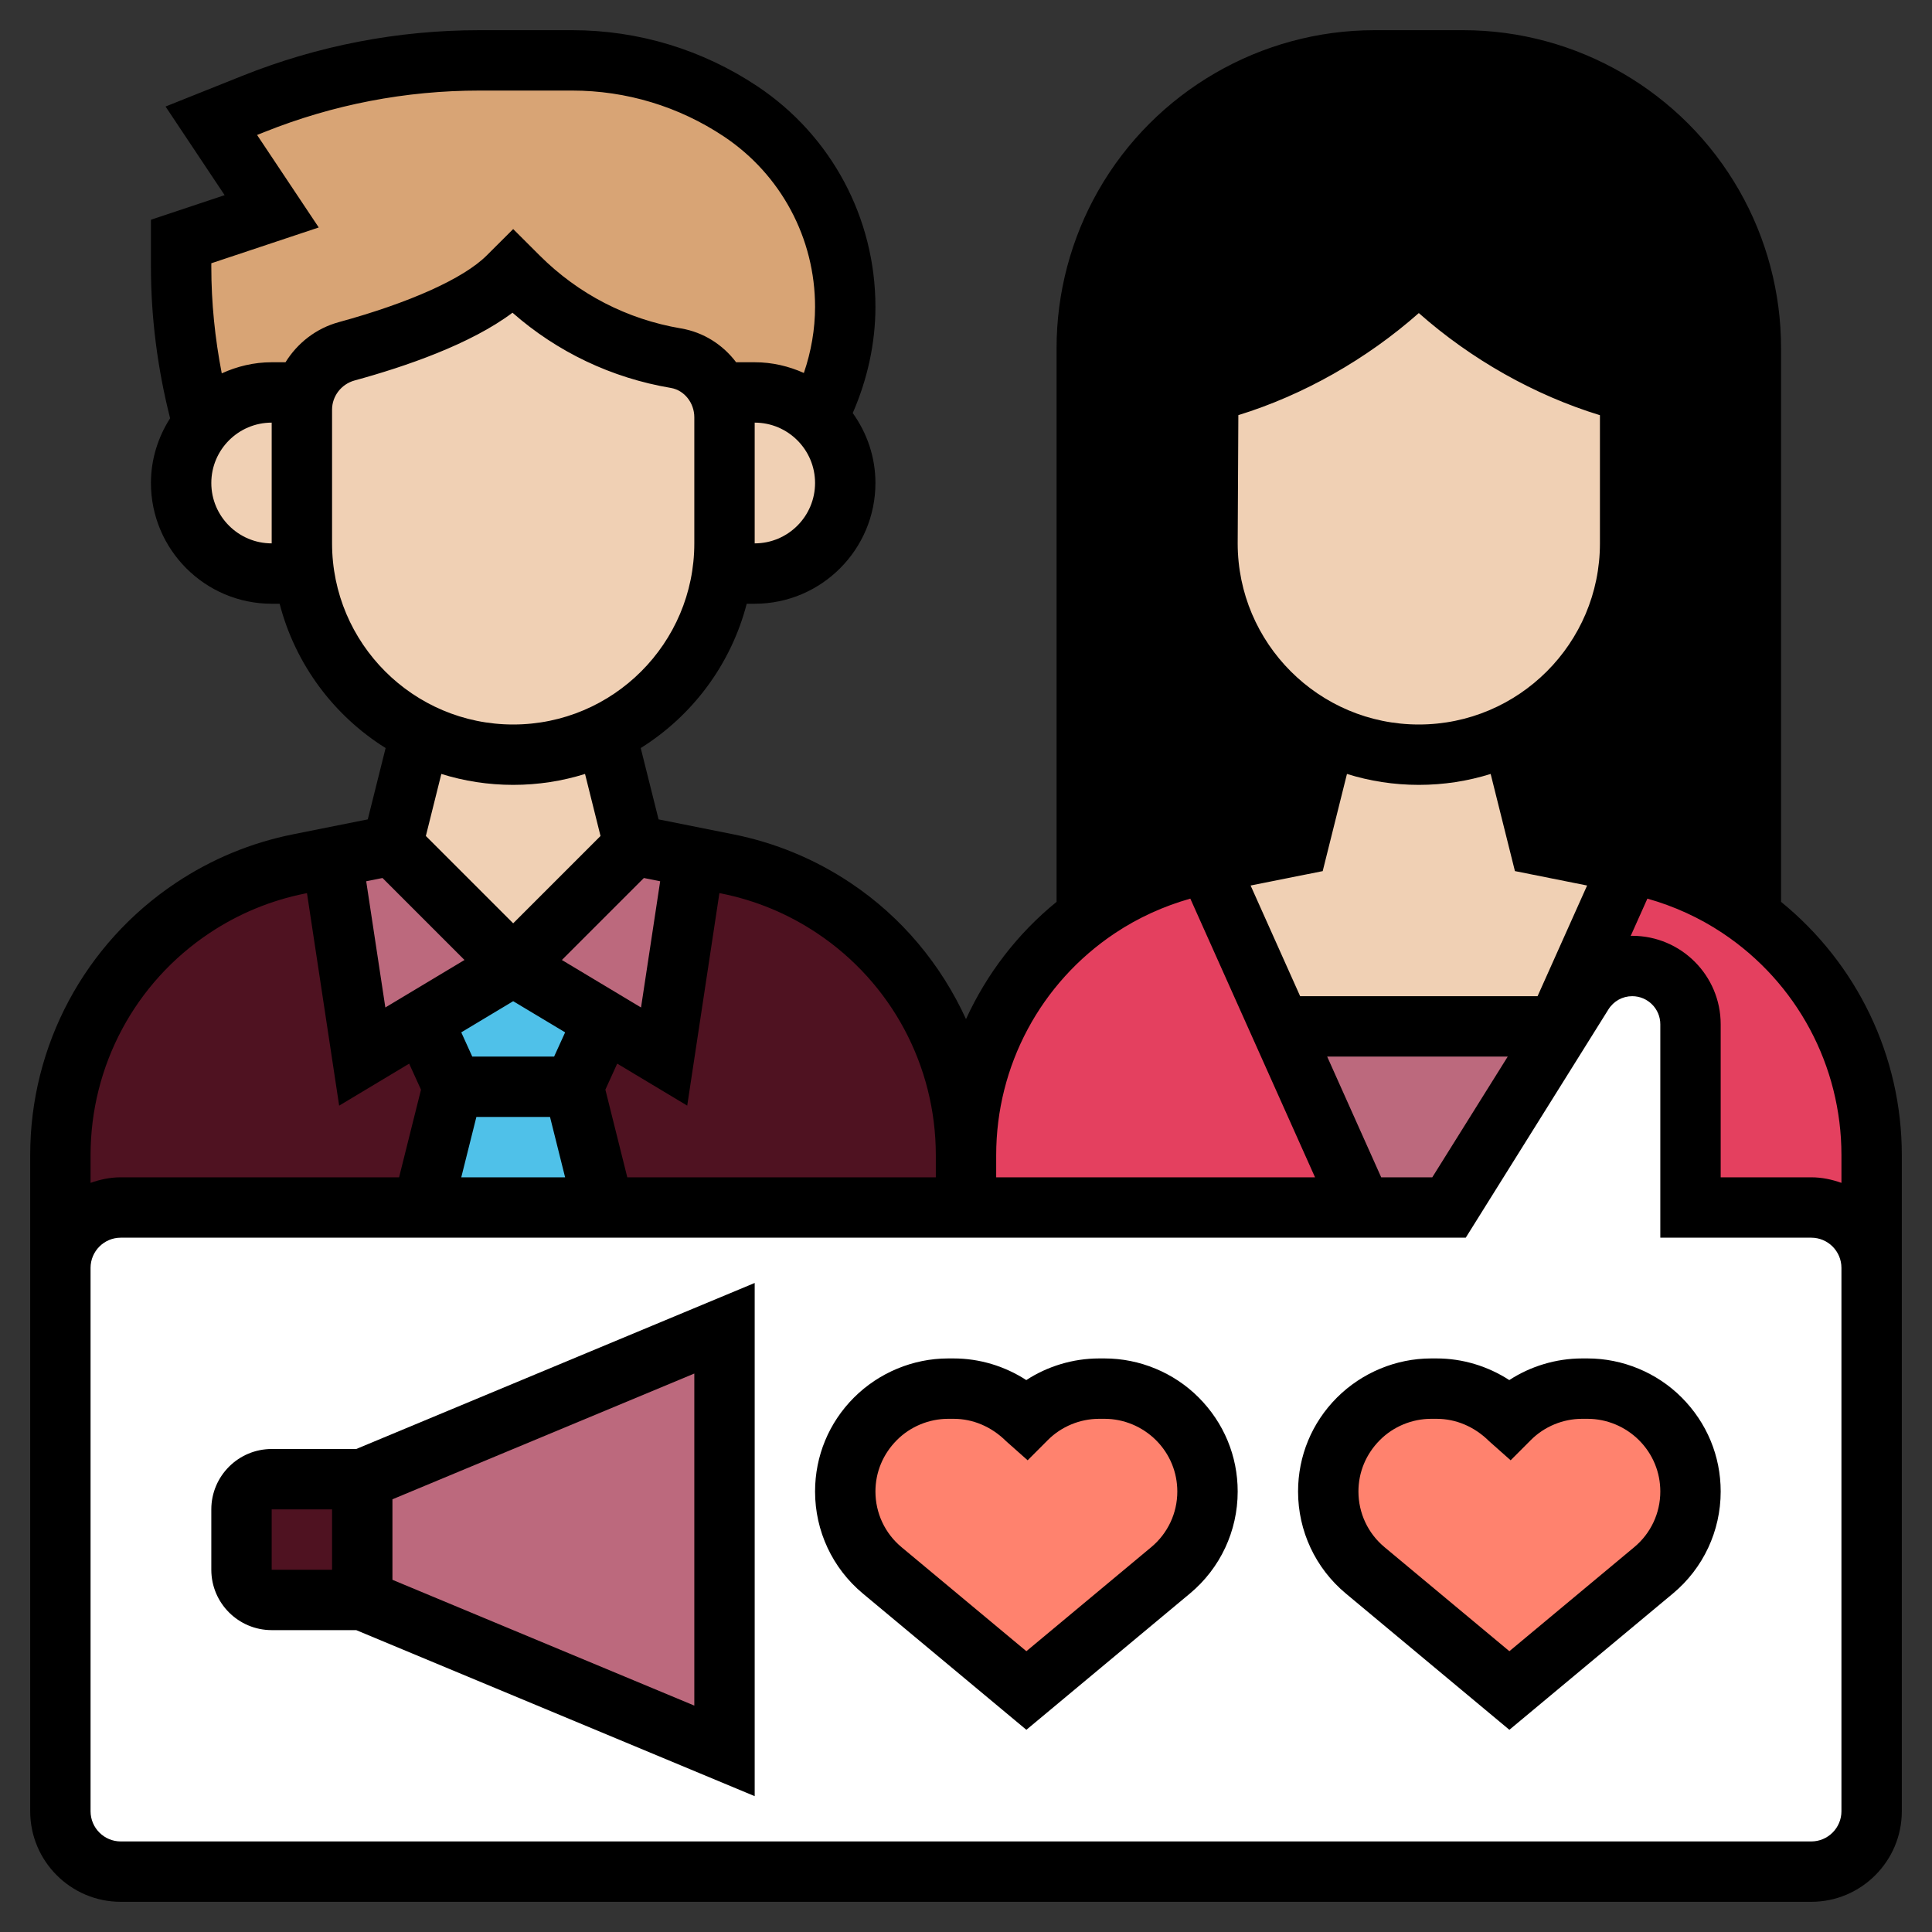 <?xml version="1.0"?>
<svg xmlns="http://www.w3.org/2000/svg" id="_x33_0" enable-background="new 0 0 64 64" height="512px" viewBox="0 0 64 64" width="512px" class=""><rect x="0" y="0" width="64" height="64" fill="#333333" stroke="none"/><g><g><g><g><path d="m28 10.16c0 1.21-.28 2.4-.82 3.48l-.1.2c-.54-.52-1.27-.84-2.08-.84h-1.17-.01c-.25-.58-.78-1.03-1.43-1.13-1.96-.34-3.79-1.27-5.22-2.7l-.17-.17-.17.17c-1.18 1.18-3.72 2.02-5.35 2.47-.68.19-1.2.7-1.39 1.36h-.01-1.08c-.92 0-1.74.41-2.29 1.06-.47-1.7-.71-3.46-.71-5.22v-.84l3-1-2-3 1.39-.56c2.38-.95 4.93-1.44 7.5-1.44h3.06c1.99 0 3.93.59 5.59 1.69 1.08.72 1.94 1.69 2.54 2.8s.92 2.37.92 3.67z" fill="#b27946" data-original="#B27946" class="" data-old_color="#b27946" style="fill:#D8A475"/></g><g><path d="m14 33.8 1 2.2-1 4h-10c-1.1 0-2 .9-2 2v-3.74c0-1.64.41-3.23 1.16-4.64.76-1.4 1.85-2.63 3.22-3.54 1.07-.71 2.27-1.21 3.53-1.46l1.09-.22 1 6.6z" fill="#fcd770" data-original="#FCD770" class="" style="fill:#4F1221" data-old_color="#fcd770"/></g><g><path d="m32 38.26v1.74h-12l-1-4 1-2.2 2 1.2 1-6.6 1.09.22c1.26.25 2.46.75 3.53 1.46 1.37.91 2.46 2.14 3.22 3.54.75 1.41 1.16 3 1.16 4.64z" fill="#fcd770" data-original="#FCD770" class="" style="fill:#4F1221" data-old_color="#fcd770"/></g><g><path d="m17 32-3 1.8-2 1.2-1-6.6 2-.4z" fill="#ffeaa7" data-original="#FFEAA7" class="" style="fill:#BC697D" data-old_color="#ffeaa7"/></g><g><path d="m23 28.4-1 6.6-2-1.2-3-1.8 4-4z" fill="#ffeaa7" data-original="#FFEAA7" class="" style="fill:#BC697D" data-old_color="#ffeaa7"/></g><g><path d="m20 33.8-1 2.2h-4l-1-2.2 3-1.8z" fill="#4fc1e9" data-original="#4FC1E9" class=""/></g><g><path d="m19 36 1 4h-6l1-4z" fill="#4fc1e9" data-original="#4FC1E9" class=""/></g><g><path d="m62 42v18c0 1.1-.9 2-2 2h-56c-1.1 0-2-.9-2-2v-18c0-1.1.9-2 2-2h10 6 12 13.11 2.89l3.16-5.05.01-.03 1.26-2.01c.36-.57.97-.91 1.64-.91 1.07 0 1.93.86 1.93 1.93v6.07h4c1.1 0 2 .9 2 2z" fill="#e6e9ed" data-original="#E6E9ED" class="active-path" data-old_color="#e6e9ed" style="fill:#FFFFFF"/></g><g><path d="m62 38.26v3.74c0-1.1-.9-2-2-2h-4v-6.07c0-1.07-.86-1.93-1.93-1.93-.67 0-1.28.34-1.64.91l-1.26 2.01.41-.92 2.42-5.4.09.02c1.26.25 2.46.75 3.53 1.46.13.09.26.18.38.27 2.51 1.84 4 4.79 4 7.91z" fill="#b4dd7f" data-original="#B4DD7F" class="" style="fill:#E4405F" data-old_color="#b4dd7f"/></g><g><path d="m40 28.6-.09.02c-1.26.25-2.46.75-3.53 1.46-.13.09-.26.18-.38.27v-18.82c0-1.66.43-3.29 1.26-4.73.84-1.48 2.06-2.68 3.49-3.51s3.07-1.29 4.78-1.29h2.94c3.42 0 6.58 1.83 8.27 4.8.83 1.44 1.26 3.07 1.26 4.73v18.82c-.12-.09-.25-.18-.38-.27-1.07-.71-2.27-1.21-3.53-1.46l-.09-.02-3-.6-.93-3.71c2.33-1.13 3.93-3.52 3.93-6.29v-4.24c0-.45-.3-.83-.73-.96-2.34-.73-4.54-2.07-6.27-3.8-1.73 1.73-3.93 3.07-6.27 3.8-.43.13-.73.51-.73.96v4.24c0 1.94.78 3.68 2.05 4.95.55.55 1.18 1 1.88 1.34l-.93 3.71z" fill="#656d78" data-original="#656D78" class="" style="fill:#000000" data-old_color="#656d78"/></g><g><path d="m55 47c.64.64 1 1.51 1 2.41 0 1.01-.45 1.96-1.22 2.61l-4.78 3.98-4.78-3.98c-.77-.65-1.22-1.6-1.22-2.61 0-.9.36-1.77 1-2.41s1.51-1 2.41-1h.18c.9 0 1.77.36 2.41 1 .64-.64 1.51-1 2.41-1h.18c.9 0 1.77.36 2.41 1z" fill="#ff826e" data-original="#FF826E" class=""/></g><g><path d="m54 13.76v4.24c0 2.77-1.6 5.16-3.93 6.29-.92.46-1.96.71-3.07.71s-2.15-.25-3.07-.71c-.7-.34-1.33-.79-1.88-1.34-1.27-1.27-2.05-3.01-2.05-4.95v-4.24c0-.45.3-.83.73-.96 2.34-.73 4.54-2.07 6.27-3.8 1.73 1.73 3.93 3.07 6.27 3.8.43.13.73.51.73.96z" fill="#f0d0b4" data-original="#F0D0B4" class=""/></g><g><path d="m54 28.6-2.42 5.4h-9.16l-2.42-5.4 3-.6.93-3.71c.92.46 1.96.71 3.07.71s2.15-.25 3.07-.71l.93 3.71z" fill="#f0d0b4" data-original="#F0D0B4" class=""/></g><g><path d="m51.58 34-.41.92-.01.03-3.16 5.05h-2.89l-2.69-6z" fill="#ffeaa7" data-original="#FFEAA7" class="" style="fill:#BC697D" data-old_color="#ffeaa7"/></g><g><path d="m42.42 34 2.69 6h-13.11v-1.74c0-1.64.41-3.23 1.16-4.64.69-1.27 1.65-2.39 2.84-3.27.12-.09.25-.18.38-.27 1.07-.71 2.27-1.21 3.53-1.46l.09-.02z" fill="#b4dd7f" data-original="#B4DD7F" class="" style="fill:#E4405F" data-old_color="#b4dd7f"/></g><g><path d="m39 47c.64.64 1 1.51 1 2.41 0 1.01-.45 1.96-1.22 2.61l-4.78 3.98-4.78-3.98c-.77-.65-1.22-1.6-1.22-2.61 0-.9.36-1.77 1-2.41s1.51-1 2.41-1h.18c.9 0 1.77.36 2.41 1 .64-.64 1.51-1 2.41-1h.18c.9 0 1.77.36 2.41 1z" fill="#ff826e" data-original="#FF826E" class=""/></g><g><path d="m27.08 13.84c.57.54.92 1.31.92 2.16 0 .83-.34 1.58-.88 2.12s-1.29.88-2.12.88h-1.07-.01c.06-.32.08-.66.08-1v-4.18c0-.29-.06-.57-.18-.82h.01 1.17c.81 0 1.54.32 2.08.84z" fill="#f0d0b4" data-original="#F0D0B4" class=""/></g><g><path d="m24 44v14l-12-5v-4z" fill="#ffeaa7" data-original="#FFEAA7" class="" style="fill:#BC697D" data-old_color="#ffeaa7"/></g><g><path d="m24 13.82v4.18c0 .34-.02.68-.08 1-.32 2.34-1.81 4.3-3.85 5.29-.92.46-1.96.71-3.07.71s-2.15-.25-3.07-.71c-.7-.34-1.33-.79-1.88-1.34-1.05-1.05-1.76-2.41-1.97-3.95-.06-.32-.08-.66-.08-1v-4.43c0-.2.03-.39.09-.57.19-.66.71-1.17 1.39-1.36 1.63-.45 4.17-1.29 5.35-2.47l.17-.17.17.17c1.43 1.43 3.26 2.36 5.22 2.7.65.1 1.18.55 1.43 1.13.12.25.18.53.18.82z" fill="#f0d0b4" data-original="#F0D0B4" class=""/></g><g><path d="m20.07 24.29.93 3.71-4 4-4-4 .93-3.71c.92.46 1.96.71 3.07.71s2.15-.25 3.07-.71z" fill="#f0d0b4" data-original="#F0D0B4" class=""/></g><g><path d="m12 49v4h-3c-.55 0-1-.45-1-1v-2c0-.55.45-1 1-1z" fill="#fcd770" data-original="#FCD770" class="" style="fill:#4F1221" data-old_color="#fcd770"/></g><g><path d="m10.08 13h.01c-.06.18-.09.37-.09.57v4.43c0 .34.02.68.08 1h-.01-1.07c-.83 0-1.58-.34-2.12-.88s-.88-1.29-.88-2.12c0-.74.27-1.42.71-1.94.55-.65 1.37-1.06 2.29-1.06z" fill="#f0d0b4" data-original="#F0D0B4" class=""/></g></g><g><path d="m52.592 45h-.184c-.862 0-1.711.26-2.411.717-.711-.462-1.551-.717-2.405-.717h-.184c-1.159 0-2.293.47-3.121 1.298-.83.831-1.287 1.936-1.287 3.11 0 1.31.577 2.541 1.582 3.379l5.418 4.515 5.418-4.515c1.005-.838 1.582-2.07 1.582-3.379 0-1.174-.457-2.278-1.297-3.119-.818-.819-1.952-1.289-3.111-1.289zm1.545 6.251-4.137 3.447-4.137-3.447c-.549-.457-.863-1.129-.863-1.843 0-.64.25-1.243.713-1.706.445-.446 1.063-.702 1.695-.702h.184c.632 0 1.25.256 1.739.743l.711.631.671-.672c.445-.446 1.063-.702 1.695-.702h.184c.632 0 1.25.256 1.705.711.453.454.703 1.057.703 1.697 0 .714-.314 1.386-.863 1.843z" data-original="#000000" class="" style="fill:#000000"/><path d="m36.592 45h-.184c-.862 0-1.711.26-2.411.717-.711-.462-1.551-.717-2.405-.717h-.184c-1.159 0-2.293.47-3.121 1.298-.83.831-1.287 1.936-1.287 3.11 0 1.31.577 2.541 1.582 3.379l5.418 4.515 5.418-4.515c1.005-.838 1.582-2.07 1.582-3.379 0-1.174-.457-2.278-1.297-3.119-.818-.819-1.952-1.289-3.111-1.289zm1.545 6.251-4.137 3.447-4.137-3.447c-.549-.457-.863-1.129-.863-1.843 0-.64.25-1.243.713-1.706.445-.446 1.063-.702 1.695-.702h.184c.632 0 1.25.256 1.739.743l.711.631.671-.672c.445-.446 1.063-.702 1.695-.702h.184c.632 0 1.25.256 1.705.711.453.454.703 1.057.703 1.697 0 .714-.314 1.386-.863 1.843z" data-original="#000000" class="" style="fill:#000000"/><path d="m9 48c-1.103 0-2 .897-2 2v2c0 1.103.897 2 2 2h2.8l13.2 5.5v-17l-13.2 5.5zm0 2h2v2h-2zm14 6.5-10-4.167v-2.667l10-4.166z" data-original="#000000" class="" style="fill:#000000"/><path d="m59 29.875v-18.344c0-1.83-.479-3.637-1.388-5.225-1.87-3.273-5.374-5.306-9.143-5.306h-2.938c-3.77 0-7.273 2.033-9.144 5.306-.908 1.589-1.387 3.395-1.387 5.225v18.344c-1.301 1.059-2.316 2.39-3 3.884-.824-1.801-2.123-3.376-3.826-4.512-1.185-.79-2.491-1.331-3.886-1.61l-2.472-.494-.591-2.363c1.715-1.073 2.991-2.773 3.511-4.78h.264c2.206 0 4-1.794 4-4 0-.866-.283-1.662-.752-2.317.484-1.108.752-2.311.752-3.519 0-2.942-1.461-5.673-3.909-7.305-1.825-1.216-3.947-1.859-6.139-1.859h-3.064c-2.708 0-5.355.51-7.868 1.515l-2.536 1.014 1.957 2.936-2.441.814v1.559c0 1.693.22 3.377.635 5.018-.397.621-.635 1.354-.635 2.144 0 2.206 1.794 4 4 4h.263c.52 2.007 1.796 3.708 3.511 4.78l-.591 2.363-2.472.494c-1.395.279-2.701.82-3.886 1.61-3.021 2.015-4.825 5.386-4.825 9.018v21.735c0 1.654 1.346 3 3 3h56c1.654 0 3-1.346 3-3v-21.735c0-3.283-1.484-6.342-4-8.39zm2 8.39v.919c-.314-.112-.648-.184-1-.184h-3v-5.07c0-1.616-1.314-2.93-2.931-2.93-.017 0-.033.006-.051.006l.554-1.238c.884.25 1.721.629 2.492 1.143 2.464 1.643 3.936 4.392 3.936 7.354zm-15.246.735-1.79-4h5.982l-2.5 4zm1.246-15c-3.309 0-6-2.691-6-6l.022-4.248c2.156-.665 4.247-1.851 5.978-3.381 1.73 1.53 3.823 2.716 6 3.383v4.246c0 3.309-2.691 6-6 6zm-2.38 1.638c.752.235 1.552.362 2.38.362s1.628-.127 2.38-.362l.804 3.218 2.391.478-1.641 3.666h-7.865l-1.641-3.666 2.388-.477zm-6.496-18.34c1.516-2.651 4.354-4.298 7.407-4.298h2.938c3.054 0 5.892 1.647 7.407 4.298.735 1.287 1.124 2.751 1.124 4.233v17.046c-.857-.429-1.762-.75-2.712-.94l-2.472-.494-.591-2.363c2.263-1.415 3.775-3.921 3.775-6.78v-4.245c0-.88-.576-1.649-1.433-1.914-2.154-.664-4.235-1.924-5.86-3.548l-.707-.707-.707.707c-1.625 1.624-3.706 2.884-5.86 3.548-.857.264-1.433 1.034-1.433 1.914v4.245c0 2.859 1.512 5.365 3.774 6.78l-.591 2.363-2.472.494c-.95.19-1.855.511-2.712.94v-17.046c.001-1.482.39-2.946 1.125-4.233zm-1.188 23.614c.772-.514 1.61-.893 2.495-1.144l4.131 9.232h-10.562v-.735c0-2.962 1.472-5.711 3.936-7.353zm-9.872 0c2.464 1.642 3.936 4.391 3.936 7.353v.735h-10.22l-.726-2.904.392-.862 2.319 1.391 1.066-7.04.064.013c1.137.228 2.204.67 3.169 1.314zm-10.064 2.254 1.721 1.032-.365.802h-2.712l-.364-.802zm-1.219 3.834h2.439l.5 2h-3.44zm6.088-7.807-.634 4.181-2.622-1.573 2.716-2.716zm3.131-11.193v-4c1.103 0 2 .897 2 2s-.897 2-2 2zm-18-9.279 3.559-1.186-2.043-3.064.246-.098c2.276-.911 4.674-1.373 7.126-1.373h3.064c1.795 0 3.534.526 5.029 1.522 1.89 1.261 3.019 3.37 3.019 5.642 0 .744-.13 1.486-.371 2.191-.499-.224-1.048-.355-1.629-.355h-.615c-.437-.578-1.074-.993-1.827-1.121-1.783-.301-3.401-1.137-4.681-2.416l-.877-.875-.879.876c-.761.76-2.546 1.565-4.9 2.208-.755.207-1.371.696-1.763 1.328h-.458c-.591 0-1.148.137-1.654.368-.226-1.162-.346-2.344-.346-3.53zm0 7.279c0-1.103.897-2 2-2v4c-1.103 0-2-.897-2-2zm4 2v-4.43c0-.449.308-.847.748-.967 1.677-.458 3.842-1.201 5.229-2.244 1.483 1.303 3.284 2.161 5.247 2.492.443.075.776.493.776.972v4.177c0 3.309-2.691 6-6 6s-6-2.691-6-6zm6 8c.828 0 1.628-.127 2.38-.362l.513 2.055-2.893 2.893-2.893-2.893.513-2.055c.752.235 1.552.362 2.38.362zm-4.329 3.085 2.716 2.716-2.622 1.573-.634-4.181zm-5.735 1.827c.966-.644 2.032-1.085 3.169-1.313l.064-.013 1.066 7.04 2.319-1.391.392.862-.726 2.903h-9.22c-.352 0-.686.072-1 .184v-.919c0-2.962 1.472-5.711 3.936-7.353zm54.064 29.088c0 .551-.448 1-1 1h-56c-.552 0-1-.449-1-1v-18c0-.551.448-1 1-1h44.555l4.726-7.562c.171-.274.466-.438.788-.438.513 0 .931.417.931.93v7.07h5c.552 0 1 .449 1 1z" data-original="#000000" class="" style="fill:#000000"/></g></g></g> </svg>
